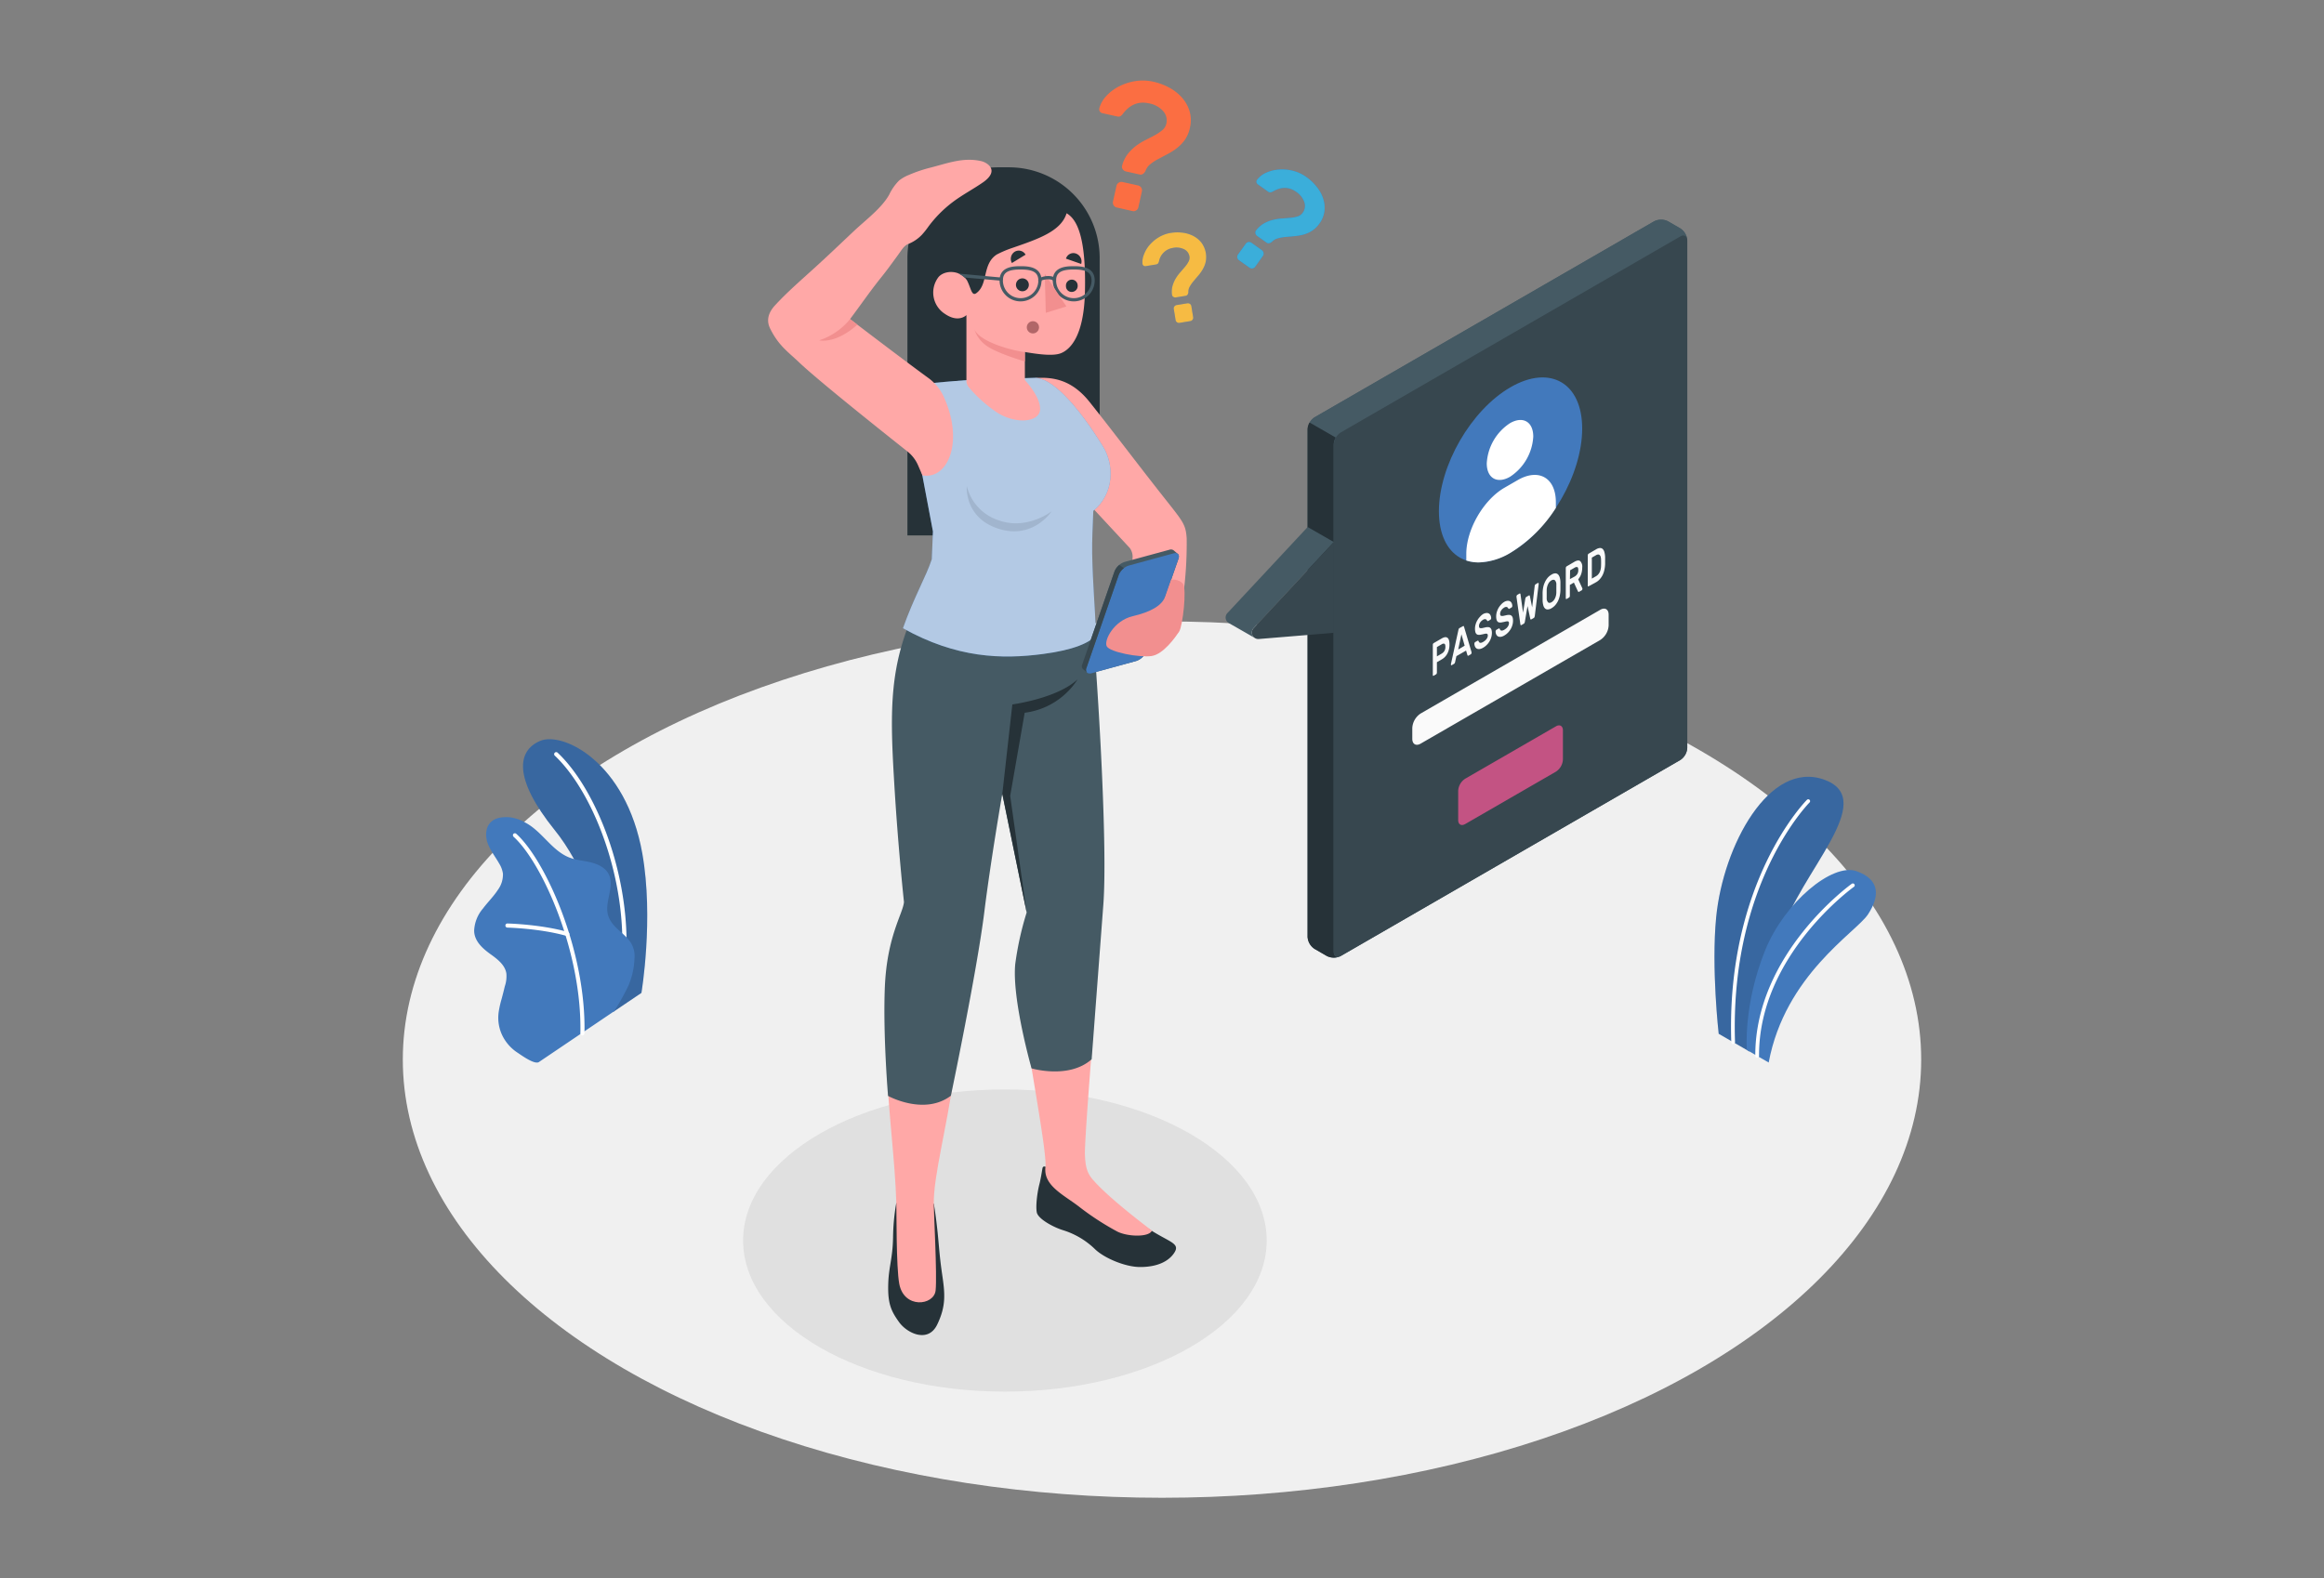 <?xml version="1.0" encoding="UTF-8" standalone="no"?>
<svg
   viewBox="0 0 721.18 489.923"
   version="1.1"
   id="svg151"
   sodipodi:docname="forgotpass.svg"
   width="721.18"
   height="489.923"
   inkscape:version="1.1 (c68e22c387, 2021-05-23)"
   xmlns:inkscape="http://www.inkscape.org/namespaces/inkscape"
   xmlns:sodipodi="http://sodipodi.sourceforge.net/DTD/sodipodi-0.dtd"
   xmlns="http://www.w3.org/2000/svg"
   xmlns:svg="http://www.w3.org/2000/svg">
  <rect x="0" y="0" width="721.18" height="489.923" fill="#808080" stroke="none"/>
  <defs
     id="defs155" />
  <sodipodi:namedview
     id="namedview153"
     pagecolor="#ffffff"
     bordercolor="#666666"
     borderopacity="1.0"
     inkscape:pageshadow="2"
     inkscape:pageopacity="0.0"
     inkscape:pagecheckerboard="0"
     showgrid="false"
     fit-margin-left="125"
     fit-margin-right="125"
     fit-margin-bottom="25"
     fit-margin-top="25"
     inkscape:zoom="1.2346084"
     inkscape:cx="229.62746"
     inkscape:cy="239.34714"
     inkscape:window-width="2054"
     inkscape:window-height="1081"
     inkscape:window-x="2285"
     inkscape:window-y="39"
     inkscape:window-maximized="0"
     inkscape:current-layer="svg151" />
  <g
     id="freepik--Floor--inject-17"
     transform="translate(110.59,-13.007)">
    <ellipse
       id="freepik--floor--inject-17"
       cx="250"
       cy="341.91"
       rx="235.59"
       ry="136.02"
       style="fill:#f0f0f0" />
  </g>
  <g
     id="freepik--Shadow--inject-17"
     transform="translate(110.59,-13.007)">
    <ellipse
       id="freepik--shadow--inject-17"
       cx="201.25"
       cy="398.08"
       rx="81.24"
       ry="46.9"
       style="fill:#e0e0e0" />
  </g>
  <g
     id="freepik--Plants--inject-17"
     transform="translate(110.59,-13.007)">
    <g
       id="freepik--plants--inject-17">
      <path
         d="m 432.28,339.4 -9.53,-5.5 c 0,0 -2.33,-20.4 -0.78,-36.2 2.18,-22.2 16.52,-48.92 33.62,-42.64 17.1,6.28 -7.84,28.88 -13.39,47.71 -5.55,18.83 -9.92,36.63 -9.92,36.63 z"
         style="fill:#4279BC"
         id="path6" />
      <path
         d="m 432.28,339.4 -9.53,-5.5 c 0,0 -2.33,-20.4 -0.78,-36.2 2.18,-22.2 16.52,-48.92 33.62,-42.64 17.1,6.28 -7.84,28.88 -13.39,47.71 -5.55,18.83 -9.92,36.63 -9.92,36.63 z"
         style="opacity:0.15"
         id="path8" />
      <path
         d="m 427.27,337.09 v 0 a 0.58,0.58 0 0 0 0.55,-0.6 c -1.67,-49.33 22.89,-74.15 23.13,-74.39 a 0.58,0.58 0 0 0 0,-0.82 0.57,0.57 0 0 0 -0.81,0 c -0.26,0.24 -25.17,25.42 -23.48,75.25 a 0.58,0.58 0 0 0 0.61,0.56 z"
         style="fill:#ffffff"
         id="path10" />
      <path
         d="m 438.27,342.83 -6.78,-3.91 c 0,0 -1.16,-14 5.71,-31 6,-14.8 20.8,-27.09 28.26,-24.51 7.46,2.58 7.27,7.87 3.63,13.42 -3.64,5.55 -25.75,18.76 -30.82,46 z"
         style="fill:#4279BC"
         id="path12" />
      <path
         d="m 434.69,341.35 v 0 a 0.59,0.59 0 0 0 0.58,-0.58 c -0.14,-31.2 29.15,-52.28 29.45,-52.49 a 0.56,0.56 0 0 0 0.13,-0.8 0.58,0.58 0 0 0 -0.8,-0.14 c -0.3,0.21 -30.07,21.65 -29.94,53.43 a 0.58,0.58 0 0 0 0.58,0.58 z"
         style="fill:#ffffff"
         id="path14" />
    </g>
    <g
       id="g31">
      <path
         d="m 79.66,327.15 8.8,-5.94 c 0,0 3.87,-23 0.27,-43.29 C 83.67,249.46 64,240 57,243 c -7,3 -8.5,11.47 4.57,27.71 7.75,9.55 17.82,29.94 18.09,56.44 z"
         style="fill:#4279BC"
         id="path17" />
      <g
         style="opacity:0.15"
         id="g21">
        <path
           d="m 79.66,327.15 8.8,-5.94 c 0,0 3.87,-23 0.27,-43.29 C 83.67,249.46 64,240 57,243 c -7,3 -8.5,11.47 4.57,27.71 7.75,9.55 17.82,29.94 18.09,56.44 z"
           id="path19" />
      </g>
      <path
         d="M 82.68,315.75 H 82.59 A 0.64,0.64 0 0 1 82,315 c 3.18,-26.79 -8.13,-55.87 -20.44,-67.44 a 0.64,0.64 0 0 1 0,-0.9 0.63,0.63 0 0 1 0.9,0 C 75,258.44 86.52,288 83.3,315.18 a 0.65,0.65 0 0 1 -0.62,0.57 z"
         style="fill:#ffffff"
         id="path23" />
      <path
         d="m 56.62,342.69 c -1.4,0.84 -5.48,-2.19 -6.61,-2.92 a 13.44,13.44 0 0 1 -4.58,-5.06 12.64,12.64 0 0 1 -1.27,-7.56 29.89,29.89 0 0 1 0.89,-4 c 0.35,-1.31 0.7,-2.62 1,-3.94 a 9.75,9.75 0 0 0 0.5,-4 c -0.39,-2.67 -2.8,-4.5 -5,-6.07 -2.42,-1.75 -5,-4.06 -5,-7.28 A 11.32,11.32 0 0 1 39.3,295 c 1.5,-2 3.3,-3.74 4.65,-5.83 a 8,8 0 0 0 1.53,-5 8.32,8.32 0 0 0 -1.16,-3.11 c -1.18,-2.08 -2.71,-4 -3.54,-6.21 -0.83,-2.21 -0.77,-5.05 1,-6.7 1.41,-1.35 3.56,-1.57 5.51,-1.48 a 12.63,12.63 0 0 1 5.2,1.71 c 5.17,2.75 8.21,8.75 13.68,10.84 2.11,0.8 4.41,0.94 6.6,1.48 2.19,0.54 4.45,1.61 5.5,3.6 2.07,3.95 -1.54,8.93 -0.06,13.12 1.32,3.72 5,5.08 7.08,8.41 a 8,8 0 0 1 1,4.88 23.35,23.35 0 0 1 -1.89,8.29 73,73 0 0 1 -4.4,7.9 c 0,0 -23.17,15.66 -23.38,15.79 z"
         style="fill:#4279BC"
         id="path25" />
      <path
         d="m 70.14,334.4 v 0 a 0.64,0.64 0 0 1 -0.63,-0.65 c 0.56,-25.32 -11.9,-53 -20.72,-61 a 0.64,0.64 0 0 1 -0.05,-0.9 0.63,0.63 0 0 1 0.9,0 c 9,8.1 21.71,36.26 21.14,61.93 a 0.63,0.63 0 0 1 -0.64,0.62 z"
         style="fill:#ffffff"
         id="path27" />
      <path
         d="m 65.47,303.55 a 0.37,0.37 0 0 1 -0.18,0 c -8.18,-2.36 -18.32,-2.6 -18.42,-2.61 a 0.63,0.63 0 0 1 -0.62,-0.65 0.61,0.61 0 0 1 0.65,-0.62 c 0.1,0 10.4,0.25 18.74,2.65 a 0.64,0.64 0 0 1 0.43,0.79 0.62,0.62 0 0 1 -0.6,0.44 z"
         style="fill:#ffffff"
         id="path29" />
    </g>
  </g>
  <path
     d="m 411.75,296.733 -3.79,-2.19 a 4.78,4.78 0 0 1 -2.17,-3.75 v -157.52 a 4.8,4.8 0 0 1 2.16,-3.75 L 513.3,68.703 a 4.79,4.79 0 0 1 4.33,0 l 3.79,2.19 a 4.78,4.78 0 0 1 2.17,3.75 V 232.163 a 4.8,4.8 0 0 1 -2.16,3.75 l -105.35,60.83 a 4.76,4.76 0 0 1 -4.33,-0.01 z"
     style="fill:#455a64"
     id="path34" />
  <path
     d="m 523.59,74.293 c -0.15,-1.12 -1.06,-1.53 -2.15,-0.9 L 416.08,134.223 a 4.48,4.48 0 0 0 -1.53,1.61 l -8.13,-4.69 a 4.43,4.43 0 0 1 1.53,-1.62 L 513.3,68.703 a 4.79,4.79 0 0 1 4.33,0 l 3.79,2.19 a 4.83,4.83 0 0 1 2.17,3.4 z"
     style="fill:#455a64"
     id="path36" />
  <path
     d="m 415.71,296.913 a 4.83,4.83 0 0 1 -4,-0.17 l -3.8,-2.2 a 4.8,4.8 0 0 1 -2.16,-3.75 v -157.52 a 4.43,4.43 0 0 1 0.63,-2.13 l 8.13,4.69 a 4.37,4.37 0 0 0 -0.64,2.14 v 157.52 c 0.04,1.24 0.82,1.81 1.84,1.42 z"
     style="fill:#263238"
     id="path38" />
  <path
     d="m 413.91,137.993 v 157.5 c 0,1.38 1,1.94 2.17,1.25 l 105.35,-60.83 a 4.8,4.8 0 0 0 2.16,-3.75 V 74.643 c 0,-1.38 -1,-1.94 -2.16,-1.25 L 416.08,134.223 a 4.78,4.78 0 0 0 -2.17,3.77 z"
     style="fill:#37474f"
     id="path40" />
  <path
     d="m 389.31,197.993 c -1.36,-0.81 -7.67,-4.4 -8,-4.59 a 2,2 0 0 1 -0.43,-3.09 l 24.91,-26.72 8.12,4.66 -24.9,26.74 a 2,2 0 0 0 0.3,3 z"
     style="fill:#455a64"
     id="path42" />
  <path
     d="m 413.91,168.283 -24.9,26.71 a 2,2 0 0 0 1.63,3.36 l 23.27,-1.92 z"
     style="fill:#37474f"
     id="path44" />
  <path
     d="m 468.75,120.193 c 12.28,-7.09 22.23,-1.34 22.23,12.84 0,14.18 -9.95,31.41 -22.23,38.5 -12.28,7.09 -22.23,1.34 -22.23,-12.83 0,-14.17 9.95,-31.42 22.23,-38.51 z"
     style="fill:#4279BC"
     id="path46" />
  <path
     d="m 468.59,131.353 c 4,-2.3 7.21,-0.44 7.21,4.16 a 15.93,15.93 0 0 1 -7.21,12.48 c -4,2.3 -7.22,0.44 -7.22,-4.16 a 15.93,15.93 0 0 1 7.22,-12.48 z"
     style="fill:#ffffff"
     id="path48" />
  <path
     d="m 482.81,155.873 c 0,-7.55 -5.31,-10.62 -11.85,-6.84 l -4.09,2.36 c -6.54,3.78 -11.85,13 -11.85,20.53 v 2.07 a 12.43,12.43 0 0 0 3.82,0.59 20.14,20.14 0 0 0 9.91,-3 43.81,43.81 0 0 0 14.06,-13.9 z"
     style="fill:#ffffff"
     id="path50" />
  <path
     d="m 454.67,241.723 28.16,-16.26 c 1.2,-0.69 2.17,-0.13 2.17,1.25 v 9.07 a 4.78,4.78 0 0 1 -2.17,3.75 l -28.16,16.26 c -1.2,0.69 -2.17,0.13 -2.17,-1.25 v -9.07 a 4.78,4.78 0 0 1 2.17,-3.75 z"
     style="fill:#c35383;fill-opacity:1"
     id="path52" />
  <path
     d="m 440.88,221.463 55.71,-32.18 c 1.43,-0.83 2.6,-0.16 2.6,1.5 v 3.37 a 5.74,5.74 0 0 1 -2.6,4.5 l -55.74,32.18 c -1.43,0.83 -2.59,0.16 -2.59,-1.5 v -3.34 a 5.73,5.73 0 0 1 2.62,-4.53 z"
     style="fill:#fafafa"
     id="path54" />
  <path
     d="m 447.4,198.173 c 0.76,-0.44 1.35,-0.51 1.77,-0.2 0.42,0.31 0.63,1 0.63,2.06 a 5.92,5.92 0 0 1 -0.63,2.79 4.42,4.42 0 0 1 -1.77,1.86 l -1.5,0.87 v 3.23 a 0.76,0.76 0 0 1 -0.08,0.32 0.46,0.46 0 0 1 -0.18,0.22 l -0.76,0.44 a 0.15,0.15 0 0 1 -0.18,0 0.33,0.33 0 0 1 -0.07,-0.24 v -9.35 a 0.74,0.74 0 0 1 0.07,-0.32 0.51,0.51 0 0 1 0.18,-0.22 z m -1.5,5.57 1.45,-0.84 a 2.42,2.42 0 0 0 0.86,-0.82 2.48,2.48 0 0 0 0.32,-1.32 c 0,-0.54 -0.11,-0.85 -0.32,-0.94 a 1,1 0 0 0 -0.86,0.19 l -1.45,0.84 z"
     style="fill:#fafafa"
     id="path56" />
  <path
     d="m 453.99,194.363 c 0.1,-0.06 0.18,-0.06 0.23,0 a 0.78,0.78 0 0 1 0.13,0.3 l 2.31,7.82 c 0,0 0,0.06 0,0.09 a 0.72,0.72 0 0 1 -0.08,0.32 0.46,0.46 0 0 1 -0.18,0.22 l -0.68,0.39 c -0.12,0.07 -0.21,0.08 -0.26,0 a 0.4,0.4 0 0 1 -0.1,-0.18 l -0.41,-1.37 -3,1.72 -0.4,1.84 a 1.83,1.83 0 0 1 -0.11,0.29 0.54,0.54 0 0 1 -0.26,0.28 l -0.68,0.39 a 0.14,0.14 0 0 1 -0.18,0 0.32,0.32 0 0 1 -0.07,-0.23 0.37,0.37 0 0 1 0,-0.11 l 2.3,-10.48 a 2.27,2.27 0 0 1 0.13,-0.45 0.56,0.56 0 0 1 0.23,-0.25 z m 0.52,6.06 -1,-3.53 -1,4.72 z"
     style="fill:#fafafa"
     id="path58" />
  <path
     d="m 460.16,190.653 a 2.45,2.45 0 0 1 1.11,-0.37 1.34,1.34 0 0 1 0.8,0.18 1.29,1.29 0 0 1 0.49,0.59 2.11,2.11 0 0 1 0.18,0.78 0.6,0.6 0 0 1 -0.07,0.32 0.46,0.46 0 0 1 -0.18,0.22 l -0.66,0.38 c -0.11,0.06 -0.19,0.07 -0.24,0 a 0.47,0.47 0 0 1 -0.15,-0.16 0.73,0.73 0 0 0 -0.42,-0.39 1.16,1.16 0 0 0 -0.86,0.22 3.73,3.73 0 0 0 -0.46,0.35 2.44,2.44 0 0 0 -0.39,0.46 2.53,2.53 0 0 0 -0.26,0.52 1.7,1.7 0 0 0 -0.09,0.54 1,1 0 0 0 0.09,0.49 0.38,0.38 0 0 0 0.3,0.19 1.64,1.64 0 0 0 0.56,0 l 0.87,-0.19 a 3,3 0 0 1 1,-0.12 1.12,1.12 0 0 1 0.67,0.22 1.19,1.19 0 0 1 0.38,0.59 3.08,3.08 0 0 1 0.13,1 4.73,4.73 0 0 1 -0.19,1.32 5.35,5.35 0 0 1 -0.53,1.26 6.08,6.08 0 0 1 -0.86,1.12 5.15,5.15 0 0 1 -1.14,0.89 3.08,3.08 0 0 1 -1,0.39 1.61,1.61 0 0 1 -0.86,-0.07 1.3,1.3 0 0 1 -0.59,-0.55 2.24,2.24 0 0 1 -0.26,-1 0.78,0.78 0 0 1 0.07,-0.33 0.56,0.56 0 0 1 0.19,-0.21 l 0.66,-0.38 c 0.1,-0.06 0.18,-0.08 0.24,-0.05 0.06,0.03 0.1,0.08 0.14,0.17 a 1.35,1.35 0 0 0 0.16,0.29 0.53,0.53 0 0 0 0.25,0.19 0.89,0.89 0 0 0 0.4,0 2,2 0 0 0 0.6,-0.25 3.87,3.87 0 0 0 0.55,-0.38 2.68,2.68 0 0 0 0.78,-1 1.68,1.68 0 0 0 0.12,-0.63 0.58,0.58 0 0 0 -0.13,-0.44 0.5,0.5 0 0 0 -0.4,-0.12 2.8,2.8 0 0 0 -0.67,0.11 c -0.26,0.06 -0.56,0.13 -0.91,0.19 a 2.4,2.4 0 0 1 -0.82,0.06 0.94,0.94 0 0 1 -0.58,-0.25 1.28,1.28 0 0 1 -0.35,-0.62 4.3,4.3 0 0 1 -0.11,-1.06 4.5,4.5 0 0 1 0.19,-1.3 5.24,5.24 0 0 1 0.52,-1.24 5.54,5.54 0 0 1 0.78,-1.07 4.53,4.53 0 0 1 0.95,-0.86 z"
     style="fill:#fafafa"
     id="path60" />
  <path
     d="m 466.73,186.873 a 2.37,2.37 0 0 1 1.11,-0.38 1.36,1.36 0 0 1 0.8,0.18 1.34,1.34 0 0 1 0.48,0.59 2.11,2.11 0 0 1 0.18,0.78 0.52,0.52 0 0 1 -0.07,0.32 0.46,0.46 0 0 1 -0.18,0.22 l -0.66,0.38 c -0.1,0.06 -0.18,0.08 -0.24,0 a 0.35,0.35 0 0 1 -0.14,-0.17 0.8,0.8 0 0 0 -0.43,-0.38 1.13,1.13 0 0 0 -0.85,0.22 3.19,3.19 0 0 0 -0.47,0.35 2.39,2.39 0 0 0 -0.38,0.46 2.11,2.11 0 0 0 -0.26,0.52 1.71,1.71 0 0 0 -0.1,0.54 1,1 0 0 0 0.09,0.49 0.38,0.38 0 0 0 0.3,0.19 1.63,1.63 0 0 0 0.56,0 l 0.87,-0.19 a 3.32,3.32 0 0 1 1,-0.12 1.1,1.1 0 0 1 0.67,0.22 1.28,1.28 0 0 1 0.39,0.59 3.48,3.48 0 0 1 0.12,1 4.73,4.73 0 0 1 -0.19,1.32 5.35,5.35 0 0 1 -0.53,1.26 6,6 0 0 1 -0.86,1.13 5.63,5.63 0 0 1 -1.13,0.88 3.12,3.12 0 0 1 -1,0.39 1.59,1.59 0 0 1 -0.85,-0.07 1.27,1.27 0 0 1 -0.6,-0.55 2.12,2.12 0 0 1 -0.25,-1 0.52,0.52 0 0 1 0.07,-0.32 0.46,0.46 0 0 1 0.18,-0.22 l 0.66,-0.38 c 0.1,-0.06 0.19,-0.08 0.24,-0.05 a 0.25,0.25 0 0 1 0.14,0.17 2,2 0 0 0 0.16,0.29 0.55,0.55 0 0 0 0.26,0.19 0.89,0.89 0 0 0 0.4,0 2,2 0 0 0 0.6,-0.25 4.45,4.45 0 0 0 0.54,-0.38 2.32,2.32 0 0 0 0.46,-0.48 2.61,2.61 0 0 0 0.32,-0.56 1.68,1.68 0 0 0 0.12,-0.63 0.58,0.58 0 0 0 -0.13,-0.44 0.5,0.5 0 0 0 -0.4,-0.12 3.22,3.22 0 0 0 -0.66,0.11 c -0.26,0.06 -0.57,0.13 -0.91,0.19 a 2.46,2.46 0 0 1 -0.83,0.06 0.91,0.91 0 0 1 -0.58,-0.25 1.27,1.27 0 0 1 -0.34,-0.62 3.79,3.79 0 0 1 -0.12,-1.05 4.88,4.88 0 0 1 0.19,-1.31 5.69,5.69 0 0 1 0.52,-1.24 5.19,5.19 0 0 1 0.79,-1.07 4,4 0 0 1 0.94,-0.81 z"
     style="fill:#fafafa"
     id="path62" />
  <path
     d="m 474.02,188.123 -0.81,4.79 a 1.93,1.93 0 0 1 -0.12,0.42 0.51,0.51 0 0 1 -0.21,0.26 l -0.76,0.44 c -0.1,0.06 -0.17,0.06 -0.22,0 a 0.49,0.49 0 0 1 -0.11,-0.29 l -1.2,-8.45 c 0,0 0,-0.08 0,-0.11 a 0.76,0.76 0 0 1 0.08,-0.32 0.51,0.51 0 0 1 0.18,-0.22 l 0.69,-0.4 a 0.24,0.24 0 0 1 0.18,0 q 0.09,0 0.12,0.24 l 0.79,5.69 0.69,-4.27 a 1.4,1.4 0 0 1 0.09,-0.31 0.53,0.53 0 0 1 0.24,-0.3 l 0.77,-0.45 c 0.11,-0.06 0.19,-0.05 0.24,0 a 0.6,0.6 0 0 1 0.09,0.21 l 0.7,3.47 0.79,-6.6 a 0.9,0.9 0 0 1 0.11,-0.37 0.66,0.66 0 0 1 0.18,-0.19 l 0.69,-0.4 a 0.15,0.15 0 0 1 0.18,0 0.33,0.33 0 0 1 0.08,0.24 0.62,0.62 0 0 1 0,0.12 l -1.2,9.83 a 1.85,1.85 0 0 1 -0.11,0.42 0.58,0.58 0 0 1 -0.22,0.26 l -0.77,0.44 c -0.09,0.05 -0.16,0.05 -0.21,0 a 1.41,1.41 0 0 1 -0.12,-0.29 z"
     style="fill:#fafafa"
     id="path64" />
  <path
     d="m 478.7,183.883 a 10.32,10.32 0 0 1 0.2,-1.65 7.16,7.16 0 0 1 0.52,-1.54 6,6 0 0 1 0.84,-1.33 4.52,4.52 0 0 1 1.21,-1 2.27,2.27 0 0 1 1.19,-0.39 1.24,1.24 0 0 1 0.85,0.35 2.32,2.32 0 0 1 0.51,0.95 5.67,5.67 0 0 1 0.21,1.41 c 0,0.18 0,0.38 0,0.6 0,0.22 0,0.45 0,0.69 0,0.24 0,0.47 0,0.69 0,0.22 0,0.43 0,0.62 a 10.07,10.07 0 0 1 -0.2,1.64 7.73,7.73 0 0 1 -0.51,1.54 6.39,6.39 0 0 1 -0.85,1.33 4.73,4.73 0 0 1 -1.2,1 2.38,2.38 0 0 1 -1.21,0.39 1.15,1.15 0 0 1 -0.84,-0.34 2.11,2.11 0 0 1 -0.52,-1 6.38,6.38 0 0 1 -0.2,-1.41 c 0,-0.18 0,-0.38 0,-0.6 0,-0.22 0,-0.45 0,-0.69 0,-0.24 0,-0.46 0,-0.69 0,-0.23 -0.01,-0.39 0,-0.57 z m 4.26,-2.39 a 1.82,1.82 0 0 0 -0.44,-1.36 c -0.26,-0.23 -0.62,-0.22 -1.05,0 a 2.62,2.62 0 0 0 -1.06,1.18 4.37,4.37 0 0 0 -0.44,1.87 c 0,0.37 0,0.78 0,1.23 0,0.45 0,0.85 0,1.21 a 1.82,1.82 0 0 0 0.44,1.36 c 0.26,0.22 0.62,0.2 1.06,-0.05 a 2.68,2.68 0 0 0 1.05,-1.17 4.32,4.32 0 0 0 0.44,-1.86 c 0,-0.38 0,-0.79 0,-1.24 0,-0.45 0.01,-0.81 0,-1.17 z"
     style="fill:#fafafa"
     id="path66" />
  <path
     d="m 488.59,174.373 c 0.79,-0.45 1.38,-0.52 1.79,-0.19 a 2.45,2.45 0 0 1 0.61,2 6.13,6.13 0 0 1 -0.31,2 5,5 0 0 1 -0.93,1.64 l 1.3,2.83 a 0.78,0.78 0 0 1 0,0.14 0.58,0.58 0 0 1 -0.06,0.26 0.39,0.39 0 0 1 -0.14,0.18 l -0.8,0.46 c -0.13,0.07 -0.22,0.08 -0.28,0 a 0.68,0.68 0 0 1 -0.13,-0.18 l -1.23,-2.67 -1.25,0.72 v 3.38 a 0.74,0.74 0 0 1 -0.07,0.32 0.59,0.59 0 0 1 -0.18,0.22 l -0.76,0.44 a 0.14,0.14 0 0 1 -0.18,0 0.3,0.3 0 0 1 -0.08,-0.23 v -9.35 a 0.76,0.76 0 0 1 0.08,-0.32 0.46,0.46 0 0 1 0.18,-0.22 z m -1.41,5.38 1.41,-0.76 a 2.52,2.52 0 0 0 0.86,-0.79 2.26,2.26 0 0 0 0.32,-1.28 c 0,-0.54 -0.11,-0.84 -0.32,-0.9 a 1.18,1.18 0 0 0 -0.86,0.22 l -1.36,0.78 z"
     style="fill:#fafafa"
     id="path68" />
  <path
     d="m 495.29,170.523 a 2.65,2.65 0 0 1 1.21,-0.42 1.2,1.2 0 0 1 0.85,0.31 2.1,2.1 0 0 1 0.53,1 6.36,6.36 0 0 1 0.22,1.52 c 0,0.7 0,1.42 0,2.15 a 10,10 0 0 1 -0.22,1.77 7.42,7.42 0 0 1 -0.52,1.57 5.9,5.9 0 0 1 -0.84,1.28 4.6,4.6 0 0 1 -1.18,1 l -2.37,1.29 a 0.14,0.14 0 0 1 -0.18,0 0.29,0.29 0 0 1 -0.08,-0.23 v -9.35 a 0.76,0.76 0 0 1 0.08,-0.32 0.46,0.46 0 0 1 0.18,-0.22 z m 1.54,3.11 a 3.06,3.06 0 0 0 -0.12,-0.8 1.09,1.09 0 0 0 -0.29,-0.52 0.65,0.65 0 0 0 -0.48,-0.19 1.42,1.42 0 0 0 -0.7,0.24 l -1.26,0.72 v 6.52 l 1.31,-0.75 a 2.6,2.6 0 0 0 0.67,-0.56 3.43,3.43 0 0 0 0.47,-0.72 4.12,4.12 0 0 0 0.28,-0.86 5,5 0 0 0 0.12,-0.94 c 0.03,-0.73 0.03,-1.44 0,-2.14 z"
     style="fill:#fafafa"
     id="path70" />
  <path
     d="m 357.97,25.383 a 18.76,18.76 0 0 1 4.94,1.86 14.19,14.19 0 0 1 3.93,3.12 11.26,11.26 0 0 1 2.32,4.2 10,10 0 0 1 0.1,5.09 10.36,10.36 0 0 1 -1.55,3.72 12.65,12.65 0 0 1 -2.44,2.56 19.45,19.45 0 0 1 -2.91,1.87 l -2.88,1.53 a 15.76,15.76 0 0 0 -2.46,1.59 4.72,4.72 0 0 0 -1.54,2.07 2.2,2.2 0 0 1 -0.73,0.94 1.28,1.28 0 0 1 -1.1,0.23 l -4.24,-0.94 a 1.57,1.57 0 0 1 -1,-0.69 1.29,1.29 0 0 1 -0.19,-1.15 10.12,10.12 0 0 1 1.77,-3.62 14.12,14.12 0 0 1 2.6,-2.53 20.91,20.91 0 0 1 3,-1.83 c 1,-0.51 2,-1 2.87,-1.49 a 13,13 0 0 0 2.27,-1.55 3.61,3.61 0 0 0 1.21,-2 4.32,4.32 0 0 0 -1,-3.88 7.75,7.75 0 0 0 -4.44,-2.41 q -4.74,-1.05 -8,3.19 a 3.07,3.07 0 0 1 -0.78,0.79 1.47,1.47 0 0 1 -1.11,0.08 l -4.51,-1 a 1.24,1.24 0 0 1 -0.79,-0.52 1.22,1.22 0 0 1 -0.17,-1 8.94,8.94 0 0 1 2.08,-3.72 13.93,13.93 0 0 1 3.89,-3 16.81,16.81 0 0 1 5.11,-1.7 14.9,14.9 0 0 1 5.75,0.19 z m -4.79,32.18 a 1.56,1.56 0 0 1 1.17,1.84 l -1.08,4.9 a 1.48,1.48 0 0 1 -0.68,1 1.46,1.46 0 0 1 -1.16,0.22 l -4.84,-1.11 a 1.45,1.45 0 0 1 -1,-0.68 1.49,1.49 0 0 1 -0.21,-1.16 l 1.09,-4.9 a 1.57,1.57 0 0 1 1.84,-1.18 z"
     style="fill:#fb6e42;fill-opacity:1"
     id="path74" />
  <path
     d="m 363.31,72.293 a 13.06,13.06 0 0 1 3.64,-0.07 10,10 0 0 1 3.32,1 8,8 0 0 1 2.56,2.1 7.57,7.57 0 0 1 1.32,6 8.37,8.37 0 0 1 -0.91,2.27 12.63,12.63 0 0 1 -1.38,1.94 c -0.51,0.6 -1,1.17 -1.45,1.72 a 10.86,10.86 0 0 0 -1.17,1.65 3.09,3.09 0 0 0 -0.46,1.71 1.69,1.69 0 0 1 -0.23,0.8 0.94,0.94 0 0 1 -0.65,0.42 l -3,0.48 a 1.07,1.07 0 0 1 -0.81,-0.18 0.88,0.88 0 0 1 -0.41,-0.69 6.81,6.81 0 0 1 0.2,-2.78 9.81,9.81 0 0 1 1,-2.28 13.27,13.27 0 0 1 1.44,-1.93 c 0.53,-0.6 1,-1.16 1.46,-1.7 a 8.51,8.51 0 0 0 1.06,-1.57 2.51,2.51 0 0 0 0.27,-1.58 3,3 0 0 0 -1.65,-2.23 5.39,5.39 0 0 0 -3.46,-0.42 5.18,5.18 0 0 0 -4.33,4.11 2.26,2.26 0 0 1 -0.3,0.71 1.06,1.06 0 0 1 -0.68,0.33 l -3.16,0.51 a 0.86,0.86 0 0 1 -0.64,-0.13 0.82,0.82 0 0 1 -0.35,-0.58 6,6 0 0 1 0.45,-2.91 9.59,9.59 0 0 1 1.72,-2.92 11.76,11.76 0 0 1 2.84,-2.4 10.42,10.42 0 0 1 3.76,-1.38 z m 5.16,21.85 a 1.06,1.06 0 0 1 0.79,0.19 1,1 0 0 1 0.44,0.69 l 0.56,3.43 a 1.07,1.07 0 0 1 -0.88,1.22 l -3.35,0.55 a 1.07,1.07 0 0 1 -0.79,-0.19 1,1 0 0 1 -0.43,-0.69 l -0.56,-3.43 a 1,1 0 0 1 0.19,-0.79 1,1 0 0 1 0.69,-0.43 z"
     style="fill:#4279BC"
     id="path76" />
  <g
     style="opacity:1;fill:#f6bb43;fill-opacity:1"
     id="g80"
     transform="translate(110.59,-13.007)">
    <path
       d="m 252.72,85.3 a 13.06,13.06 0 0 1 3.64,-0.07 10,10 0 0 1 3.32,1 8,8 0 0 1 2.56,2.1 7.57,7.57 0 0 1 1.32,6 8.37,8.37 0 0 1 -0.91,2.27 12.63,12.63 0 0 1 -1.38,1.94 c -0.51,0.6 -1,1.17 -1.45,1.72 a 10.86,10.86 0 0 0 -1.17,1.65 3.09,3.09 0 0 0 -0.46,1.71 1.69,1.69 0 0 1 -0.23,0.8 0.94,0.94 0 0 1 -0.65,0.42 l -3,0.48 a 1.07,1.07 0 0 1 -0.81,-0.18 0.88,0.88 0 0 1 -0.41,-0.69 6.81,6.81 0 0 1 0.2,-2.78 9.81,9.81 0 0 1 1,-2.28 13.27,13.27 0 0 1 1.44,-1.93 c 0.53,-0.6 1,-1.16 1.46,-1.7 a 8.51,8.51 0 0 0 1.06,-1.57 2.51,2.51 0 0 0 0.27,-1.58 3,3 0 0 0 -1.65,-2.23 5.39,5.39 0 0 0 -3.46,-0.42 5.18,5.18 0 0 0 -4.33,4.11 2.26,2.26 0 0 1 -0.3,0.71 1.06,1.06 0 0 1 -0.68,0.33 l -3.16,0.51 a 0.86,0.86 0 0 1 -0.64,-0.13 0.82,0.82 0 0 1 -0.35,-0.58 6,6 0 0 1 0.45,-2.91 9.59,9.59 0 0 1 1.72,-2.92 11.76,11.76 0 0 1 2.84,-2.4 10.42,10.42 0 0 1 3.76,-1.38 z m 5.16,21.85 a 1.06,1.06 0 0 1 0.79,0.19 1,1 0 0 1 0.44,0.69 l 0.56,3.43 a 1.07,1.07 0 0 1 -0.88,1.22 l -3.35,0.55 a 1.07,1.07 0 0 1 -0.79,-0.19 1,1 0 0 1 -0.43,-0.69 l -0.56,-3.43 a 1,1 0 0 1 0.19,-0.79 1,1 0 0 1 0.69,-0.43 z"
       id="path78"
       style="fill:#f6bb43;fill-opacity:1" />
  </g>
  <path
     d="m 391.59,77.683 a 1.22,1.22 0 0 1 0.51,0.82 1.2,1.2 0 0 1 -0.21,0.94 l -2.38,3.35 a 1.22,1.22 0 0 1 -0.82,0.51 1.2,1.2 0 0 1 -0.94,-0.21 l -3.28,-2.33 a 1.17,1.17 0 0 1 -0.5,-0.82 1.2,1.2 0 0 1 0.21,-0.94 l 2.41,-3.35 a 1.27,1.27 0 0 1 1.76,-0.3 z m 13.84,-22.69 a 14.76,14.76 0 0 1 3.16,3 11.55,11.55 0 0 1 2,3.6 9.21,9.21 0 0 1 0.41,3.9 8.15,8.15 0 0 1 -1.54,3.87 8.25,8.25 0 0 1 -2.36,2.3 9.85,9.85 0 0 1 -2.65,1.16 16.68,16.68 0 0 1 -2.78,0.48 l -2.66,0.24 a 13,13 0 0 0 -2.36,0.41 3.86,3.86 0 0 0 -1.88,1.04 1.77,1.77 0 0 1 -0.85,0.48 1,1 0 0 1 -0.9,-0.18 l -2.9,-2.06 a 1.32,1.32 0 0 1 -0.53,-0.83 1.06,1.06 0 0 1 0.23,-0.93 8.31,8.31 0 0 1 2.49,-2.16 11.42,11.42 0 0 1 2.76,-1.07 16.43,16.43 0 0 1 2.83,-0.43 q 1.41,-0.09 2.64,-0.21 a 10.41,10.41 0 0 0 2.21,-0.44 3,3 0 0 0 1.54,-1.17 3.55,3.55 0 0 0 0.47,-3.25 6.35,6.35 0 0 0 -2.57,-3.23 q -3.24,-2.31 -7.07,-0.15 a 2.5,2.5 0 0 1 -0.84,0.34 1.18,1.18 0 0 1 -0.86,-0.29 l -3.08,-2.19 a 1,1 0 0 1 -0.43,-0.65 1,1 0 0 1 0.19,-0.78 7.21,7.21 0 0 1 2.75,-2.15 11.63,11.63 0 0 1 3.88,-1 13.62,13.62 0 0 1 4.4,0.35 12,12 0 0 1 4.3,2 z"
     style="fill:#4279BC"
     id="path82" />
  <g
     style="opacity:1;fill:#3baeda;fill-opacity:1"
     id="g86"
     transform="translate(110.59,-13.007)">
    <path
       d="m 281,90.69 a 1.22,1.22 0 0 1 0.51,0.82 1.2,1.2 0 0 1 -0.21,0.94 l -2.38,3.35 a 1.22,1.22 0 0 1 -0.82,0.51 1.2,1.2 0 0 1 -0.94,-0.21 l -3.28,-2.33 a 1.17,1.17 0 0 1 -0.5,-0.82 1.2,1.2 0 0 1 0.21,-0.94 L 276,88.66 a 1.27,1.27 0 0 1 1.76,-0.3 z M 294.84,68 a 14.76,14.76 0 0 1 3.16,3 11.55,11.55 0 0 1 2,3.6 9.21,9.21 0 0 1 0.41,3.9 8.15,8.15 0 0 1 -1.54,3.87 8.25,8.25 0 0 1 -2.36,2.3 9.85,9.85 0 0 1 -2.65,1.16 16.68,16.68 0 0 1 -2.78,0.48 l -2.66,0.24 a 13,13 0 0 0 -2.36,0.41 3.86,3.86 0 0 0 -1.88,1.04 1.77,1.77 0 0 1 -0.85,0.48 1,1 0 0 1 -0.9,-0.18 l -2.9,-2.06 a 1.32,1.32 0 0 1 -0.53,-0.83 1.06,1.06 0 0 1 0.23,-0.93 8.31,8.31 0 0 1 2.49,-2.16 11.42,11.42 0 0 1 2.76,-1.07 16.43,16.43 0 0 1 2.83,-0.43 q 1.41,-0.09 2.64,-0.21 a 10.41,10.41 0 0 0 2.21,-0.44 3,3 0 0 0 1.54,-1.17 3.55,3.55 0 0 0 0.47,-3.25 6.35,6.35 0 0 0 -2.57,-3.23 q -3.24,-2.31 -7.07,-0.15 a 2.5,2.5 0 0 1 -0.84,0.34 1.18,1.18 0 0 1 -0.86,-0.29 l -3.08,-2.19 a 1,1 0 0 1 -0.43,-0.65 1,1 0 0 1 0.19,-0.78 7.21,7.21 0 0 1 2.75,-2.15 11.63,11.63 0 0 1 3.88,-1 13.62,13.62 0 0 1 4.4,0.35 12,12 0 0 1 4.3,2 z"
       style="fill:#3baeda;fill-opacity:1"
       id="path84" />
  </g>
  <g
     id="freepik--Character--inject-17"
     transform="translate(110.59,-13.007)">
    <g
       id="freepik--character--inject-17">
      <path
         d="M 206.53,179.21 H 171 V 93.13 a 28.19,28.19 0 0 1 28.19,-28.19 h 3.28 a 28.19,28.19 0 0 1 28.19,28.19 v 62 a 24.13,24.13 0 0 1 -24.13,24.08 z"
         style="fill:#263238"
         id="path91" />
      <path
         d="m 167.54,386.44 a 66.14,66.14 0 0 0 -1,10.8 c -0.13,6.56 -1.33,8.89 -1.49,14.27 -0.19,6.15 0.88,8.45 3.37,11.91 2.49,3.46 9,6.59 11.82,0.75 2.82,-5.84 2.41,-9.67 1.52,-15.7 -0.91,-6.24 -1,-9.69 -1.56,-14.44 -0.46,-4.19 -1,-7.38 -1,-7.38 z"
         style="fill:#263238"
         id="path93" />
      <path
         d="m 186.16,342.87 -21.6,-0.39 c 0.32,14.42 2.61,30.43 3,44 0.08,2.55 -0.06,19.79 0.9,25 1.45,7.88 10.79,6.81 11.29,2.1 0.5,-4.71 -0.6,-24.84 -0.57,-26.92 -0.09,-8.68 4,-23.33 6.11,-38.91 0.09,-0.75 0.77,-4.13 0.87,-4.88 z"
         style="fill:#ffa8a7"
         id="path95" />
      <path
         d="m 213.91,375.22 c 0,0 -0.85,-0.46 -1,0.45 -0.21,1.08 -0.53,3.31 -1,5.09 -0.62,2.47 -1.14,6.54 -0.77,8.56 0.37,2.02 5.07,4.6 8.12,5.54 a 24.74,24.74 0 0 1 10,5.95 c 3,2.84 9.53,5.52 14,5.49 5.25,0 8.91,-1.75 10.64,-4.56 1.73,-2.81 -1.58,-3.15 -7.58,-7 l -4.65,-3 c -9.51,-6.21 -13,-9.53 -15.67,-15.74 z"
         style="fill:#263238"
         id="path97" />
      <path
         d="M 226.08,371.37 C 225.92,366.91 229,329 229,329 l -20.51,9.35 c 4.39,26.22 5.33,32.41 5.4,36.7 v 0 a 3.81,3.81 0 0 0 -0.11,1.1 c 0,5.09 5.77,7.84 10.25,11.24 a 84.25,84.25 0 0 0 12.13,7.92 c 3.26,1.63 9.88,1.78 10.7,-0.31 -5.46,-4.17 -13.4,-10.41 -17.74,-15.17 -2.12,-2.24 -2.88,-3.99 -3.04,-8.46 z"
         style="fill:#ffa8a7"
         id="path99" />
      <path
         d="m 173.41,202.16 c -7.88,17.29 -7.88,30.67 -6.57,52.74 1.16,20.25 3.09,38.1 3.09,38.1 -0.3,3.59 -5.29,10.6 -5.94,26.48 -0.6,14.84 1,33.71 1,33.71 0,0 11.21,6.21 19.5,-0.06 0,0 8,-38.19 10.34,-56.77 2,-16.21 5.6,-36.92 5.6,-36.92 l 7.57,36.81 a 96,96 0 0 0 -3.54,16 c -1.06,10.93 5.06,32.39 5.06,32.39 0,0 11.58,3.45 18.65,-2.82 0,0 2.64,-34.89 3.63,-48.05 1.32,-17.63 -1.46,-65.35 -3.63,-90.62 z"
         style="fill:#455a64"
         id="path101" />
      <path
         d="m 200.45,259.41 3.11,-27.74 c 0,0 13.94,-1.86 20.26,-7.8 a 22.88,22.88 0 0 1 -16.43,10.38 l -4.5,25.81 5.11,36.19 z"
         style="fill:#263238"
         id="path103" />
      <path
         d="m 256.9,195.34 a 120.34,120.34 0 0 0 0.76,-15.25 c -0.31,-4.4 -1.1,-5.12 -7.25,-12.91 -8.3,-10.53 -15.39,-20 -22.89,-29.41 -5.36,-6.72 -11,-7.75 -16.48,-7.45 -3.84,0.21 3.66,18.68 7.43,29.61 L 240,183.11 a 4.6,4.6 0 0 1 0.86,3.17 l -1.3,19.72 6.45,8.64 c 0,0 9.77,-8.42 10.89,-19.3 z"
         style="fill:#ffa8a7"
         id="path105" />
      <path
         d="m 190.28,130.92 v 0 c -4.17,0.29 -11.75,1 -11.75,1 -4.37,2.44 -5.48,4.45 -6.29,10.25 -0.35,2.48 1.67,9.07 3.4,18.44 l 3.28,17.37 -0.36,8.62 c -1.7,5.26 -5.55,11.79 -8.95,21.42 16.7,9.32 30.7,9.67 43.4,8 9.68,-1.25 14.81,-3.59 16.52,-5.91 -0.36,-9.51 -1,-15.39 -1.2,-25.33 -0.07,-4.17 0.18,-8.39 0.35,-13.19 6.49,-5.34 6.57,-14.22 3,-20 -8.23,-13.33 -16.24,-21.72 -21.54,-21.29 z"
         style="fill:#4279BC"
         id="path107" />
      <path
         d="m 190.28,130.92 v 0 c -4.17,0.29 -11.75,1 -11.75,1 -4.37,2.44 -5.48,4.45 -6.29,10.25 -0.35,2.48 1.67,9.07 3.4,18.44 l 3.28,17.37 -0.36,8.62 c -1.7,5.26 -5.55,11.79 -8.95,21.42 16.7,9.32 30.7,9.67 43.4,8 9.68,-1.25 14.81,-3.59 16.52,-5.91 -0.36,-9.51 -1,-15.39 -1.2,-25.33 -0.07,-4.17 0.18,-8.39 0.35,-13.19 6.49,-5.34 6.57,-14.22 3,-20 -8.23,-13.33 -16.24,-21.72 -21.54,-21.29 z"
         style="opacity:0.6;fill:#ffffff"
         id="path109" />
      <path
         d="m 215.75,171.72 c 0,0 -7.62,5.92 -16.33,2.83 a 14.9,14.9 0 0 1 -10,-10.69 c 0,0 -0.92,9.95 10.05,13.34 10.63,3.27 16.28,-5.48 16.28,-5.48 z"
         style="opacity:0.1"
         id="path111" />
      <path
         d="m 226.09,103.61 c -0.33,14.44 -5,18 -7.36,19 -2.36,1 -6.88,0.4 -11.28,-0.33 V 131 c 0,0 5.08,5.32 4.7,9.29 -0.38,3.97 -8,4.42 -13.68,0.53 a 43,43 0 0 1 -8.43,-7.61 3.09,3.09 0 0 1 -0.73,-2 v -20.4 c 0,0 -2.41,2.55 -6.67,-0.37 a 7.86,7.86 0 0 1 -2,-11.42 c 1.86,-2.19 6.58,-2.34 8.84,1 1.28,2.49 1.45,5 2.88,4 3.8,-2.74 1.76,-9 6.35,-12 v 0 a 33,33 0 0 1 4.68,-2 c 8.19,-2.83 15.29,-5.21 17,-10.81 3.22,1.84 6.1,7.37 5.7,24.4 z"
         style="fill:#ffa8a7"
         id="path113" />
      <circle
         cx="209.94"
         cy="114.61"
         r="1.9"
         style="fill:#b16668"
         id="circle115" />
      <path
         d="m 208.68,101.42 a 2,2 0 1 1 -2.1,-2 2,2 0 0 1 2.1,2 z"
         style="fill:#263238"
         id="path117" />
      <path
         d="m 223.83,101.62 a 1.85,1.85 0 0 1 -1.72,2 1.75,1.75 0 0 1 -1.91,-1.8 1.82,1.82 0 1 1 3.63,-0.17 z"
         style="fill:#263238"
         id="path119" />
      <path
         d="m 206.11,106.56 a 6.51,6.51 0 0 1 -6.51,-6.5 c 0,-4.42 4.56,-4.42 6.51,-4.42 1.95,0 6.5,0 6.5,4.42 a 6.51,6.51 0 0 1 -6.5,6.5 z m 0,-9.9 c -4,0 -5.48,1 -5.48,3.4 a 5.5,5.5 0 1 0 11,0 c -0.04,-2.45 -1.58,-3.4 -5.52,-3.4 z"
         style="fill:#455a64"
         id="path121" />
      <path
         d="m 222.62,106.56 a 6.51,6.51 0 0 1 -6.51,-6.5 c 0,-4.42 4.56,-4.42 6.51,-4.42 1.95,0 6.5,0 6.5,4.42 a 6.51,6.51 0 0 1 -6.5,6.5 z m 0,-9.9 c -3.94,0 -5.48,1 -5.48,3.4 a 5.5,5.5 0 1 0 11,0 c -0.04,-2.45 -1.58,-3.4 -5.52,-3.4 z"
         style="fill:#455a64"
         id="path123" />
      <polygon
         points="220.33,108.13 213.62,97.96 213.94,110.11 "
         style="fill:#f28f8f"
         id="polygon125" />
      <path
         d="m 207.44,122.31 c -4.64,-0.61 -14.19,-3.35 -15.68,-7.13 a 9.83,9.83 0 0 0 3.35,4.82 c 2.85,2.45 12.33,5.2 12.33,5.2 z"
         style="fill:#f28f8f"
         id="path127" />
      <path
         d="m 207.67,92.06 -4.24,2.59 a 2.61,2.61 0 0 1 0.86,-3.5 2.42,2.42 0 0 1 3.38,0.91 z"
         style="fill:#263238"
         id="path129" />
      <path
         d="m 224.92,94.94 -4.72,-1.65 a 2.39,2.39 0 0 1 3.1,-1.58 2.62,2.62 0 0 1 1.62,3.23 z"
         style="fill:#263238"
         id="path131" />
      <path
         d="m 212.1,100.58 a 0.51,0.51 0 0 1 -0.51,-0.52 c 0,-0.83 1.64,-1.37 3.12,-1.37 1.48,0 2.43,0.54 2.43,1.37 a 0.52,0.52 0 0 1 -1,0 c 0,-0.1 -0.51,-0.35 -1.4,-0.35 a 5.61,5.61 0 0 0 -2.1,0.36 0.51,0.51 0 0 1 -0.54,0.51 z"
         style="fill:#455a64"
         id="path133" />
      <path
         d="m 200.13,100.14 h -0.06 l -11.43,-1 a 5.54,5.54 0 0 0 -1.87,-1.22 l 13.42,1.24 a 0.52,0.52 0 0 1 0.45,0.57 0.51,0.51 0 0 1 -0.51,0.41 z"
         style="fill:#455a64"
         id="path135" />
      <path
         d="m 153.2,112.06 c 3.74,-5 6.29,-8.77 9.7,-13 1.94,-2.43 3.18,-4.17 5,-6.66 1.28,-1.72 2,-3.17 3.46,-3.7 a 12,12 0 0 0 4.17,-2.86 25.11,25.11 0 0 0 2,-2.52 37.6,37.6 0 0 1 7.56,-7.61 c 3,-2.26 6.35,-4 9.44,-6.15 1.84,-1.29 3.81,-3.43 1.57,-5.43 a 5.33,5.33 0 0 0 -2.39,-1.15 c -5.45,-1.18 -10.19,0.69 -15.52,2.05 a 43.85,43.85 0 0 0 -6.77,2.29 12.05,12.05 0 0 0 -3,1.72 15.83,15.83 0 0 0 -3.09,4.42 C 163,77.62 158,81.34 154.5,84.63 c -4.09,3.85 -7.75,7.38 -12.42,11.62 -4.2,3.83 -8.31,7.35 -12.16,11.53 -3.19,3.45 -2,6.15 -1.58,7.09 2.6,5.34 5.51,7.26 9,10.57 6,5.73 26.75,22.22 33.62,27.67 a 11.14,11.14 0 0 1 3.37,4.4 l 1.32,3.05 c 7.84,1.44 13.07,-10.33 6.58,-24.5 a 14.87,14.87 0 0 0 -4.77,-5.75 c -8.2,-5.97 -24.26,-18.25 -24.26,-18.25 z"
         style="fill:#ffa8a7"
         id="path137" />
      <path
         d="m 153.2,112.06 a 20.63,20.63 0 0 1 -9.58,6.59 c 0,0 5,1.28 11.85,-4.87 z"
         style="fill:#f28f8f"
         id="path139" />
      <path
         d="m 254.86,184.91 v 0 l -1.28,-1.1 v 0 a 1.46,1.46 0 0 0 -1.31,-0.15 l -13.89,3.78 a 5.12,5.12 0 0 0 -3.12,2.92 l -10,28.83 a 1.32,1.32 0 0 0 0.18,1.47 v 0 l 1.32,1.14 v 0 a 1.44,1.44 0 0 0 1.33,0.16 L 242,218.18 a 5.12,5.12 0 0 0 3.12,-2.92 c 2,-5.67 8,-23.16 10,-28.83 0.24,-0.71 0.12,-1.25 -0.26,-1.52 z"
         style="fill:#455a64"
         id="path141" />
      <path
         d="m 226.57,220.3 10,-28.83 a 5.08,5.08 0 0 1 3.12,-2.91 l 13.88,-3.78 c 1.29,-0.35 2,0.39 1.54,1.65 -2,5.67 -8,23.16 -10,28.83 a 5.12,5.12 0 0 1 -3.12,2.92 L 228.11,222 c -1.28,0.3 -1.97,-0.44 -1.54,-1.7 z"
         style="fill:#4279BC"
         id="path143" />
      <path
         d="m 238.18,189.36 a 5,5 0 0 0 -1.62,2.12 l -10,28.82 a 1.36,1.36 0 0 0 0.14,1.44 l -1.24,-1.06 v 0 a 1.3,1.3 0 0 1 -0.19,-1.47 l 10,-28.83 a 4.91,4.91 0 0 1 1.49,-2 z"
         style="fill:#37474f"
         id="path145" />
      <path
         d="m 251.05,198.05 c -1,2.93 -4.47,4.89 -10.21,6.25 -5.74,1.36 -8.91,7.45 -8,9.3 0.91,1.85 10.19,3.58 13.9,3.05 3.71,-0.53 7.43,-5.89 8.56,-7.55 1.13,-1.66 2.43,-13.24 1.24,-14.83 -1.19,-1.59 -3.7,-1.34 -3.7,-1.34 z"
         style="fill:#f28f8f"
         id="path147" />
    </g>
  </g>
</svg>
